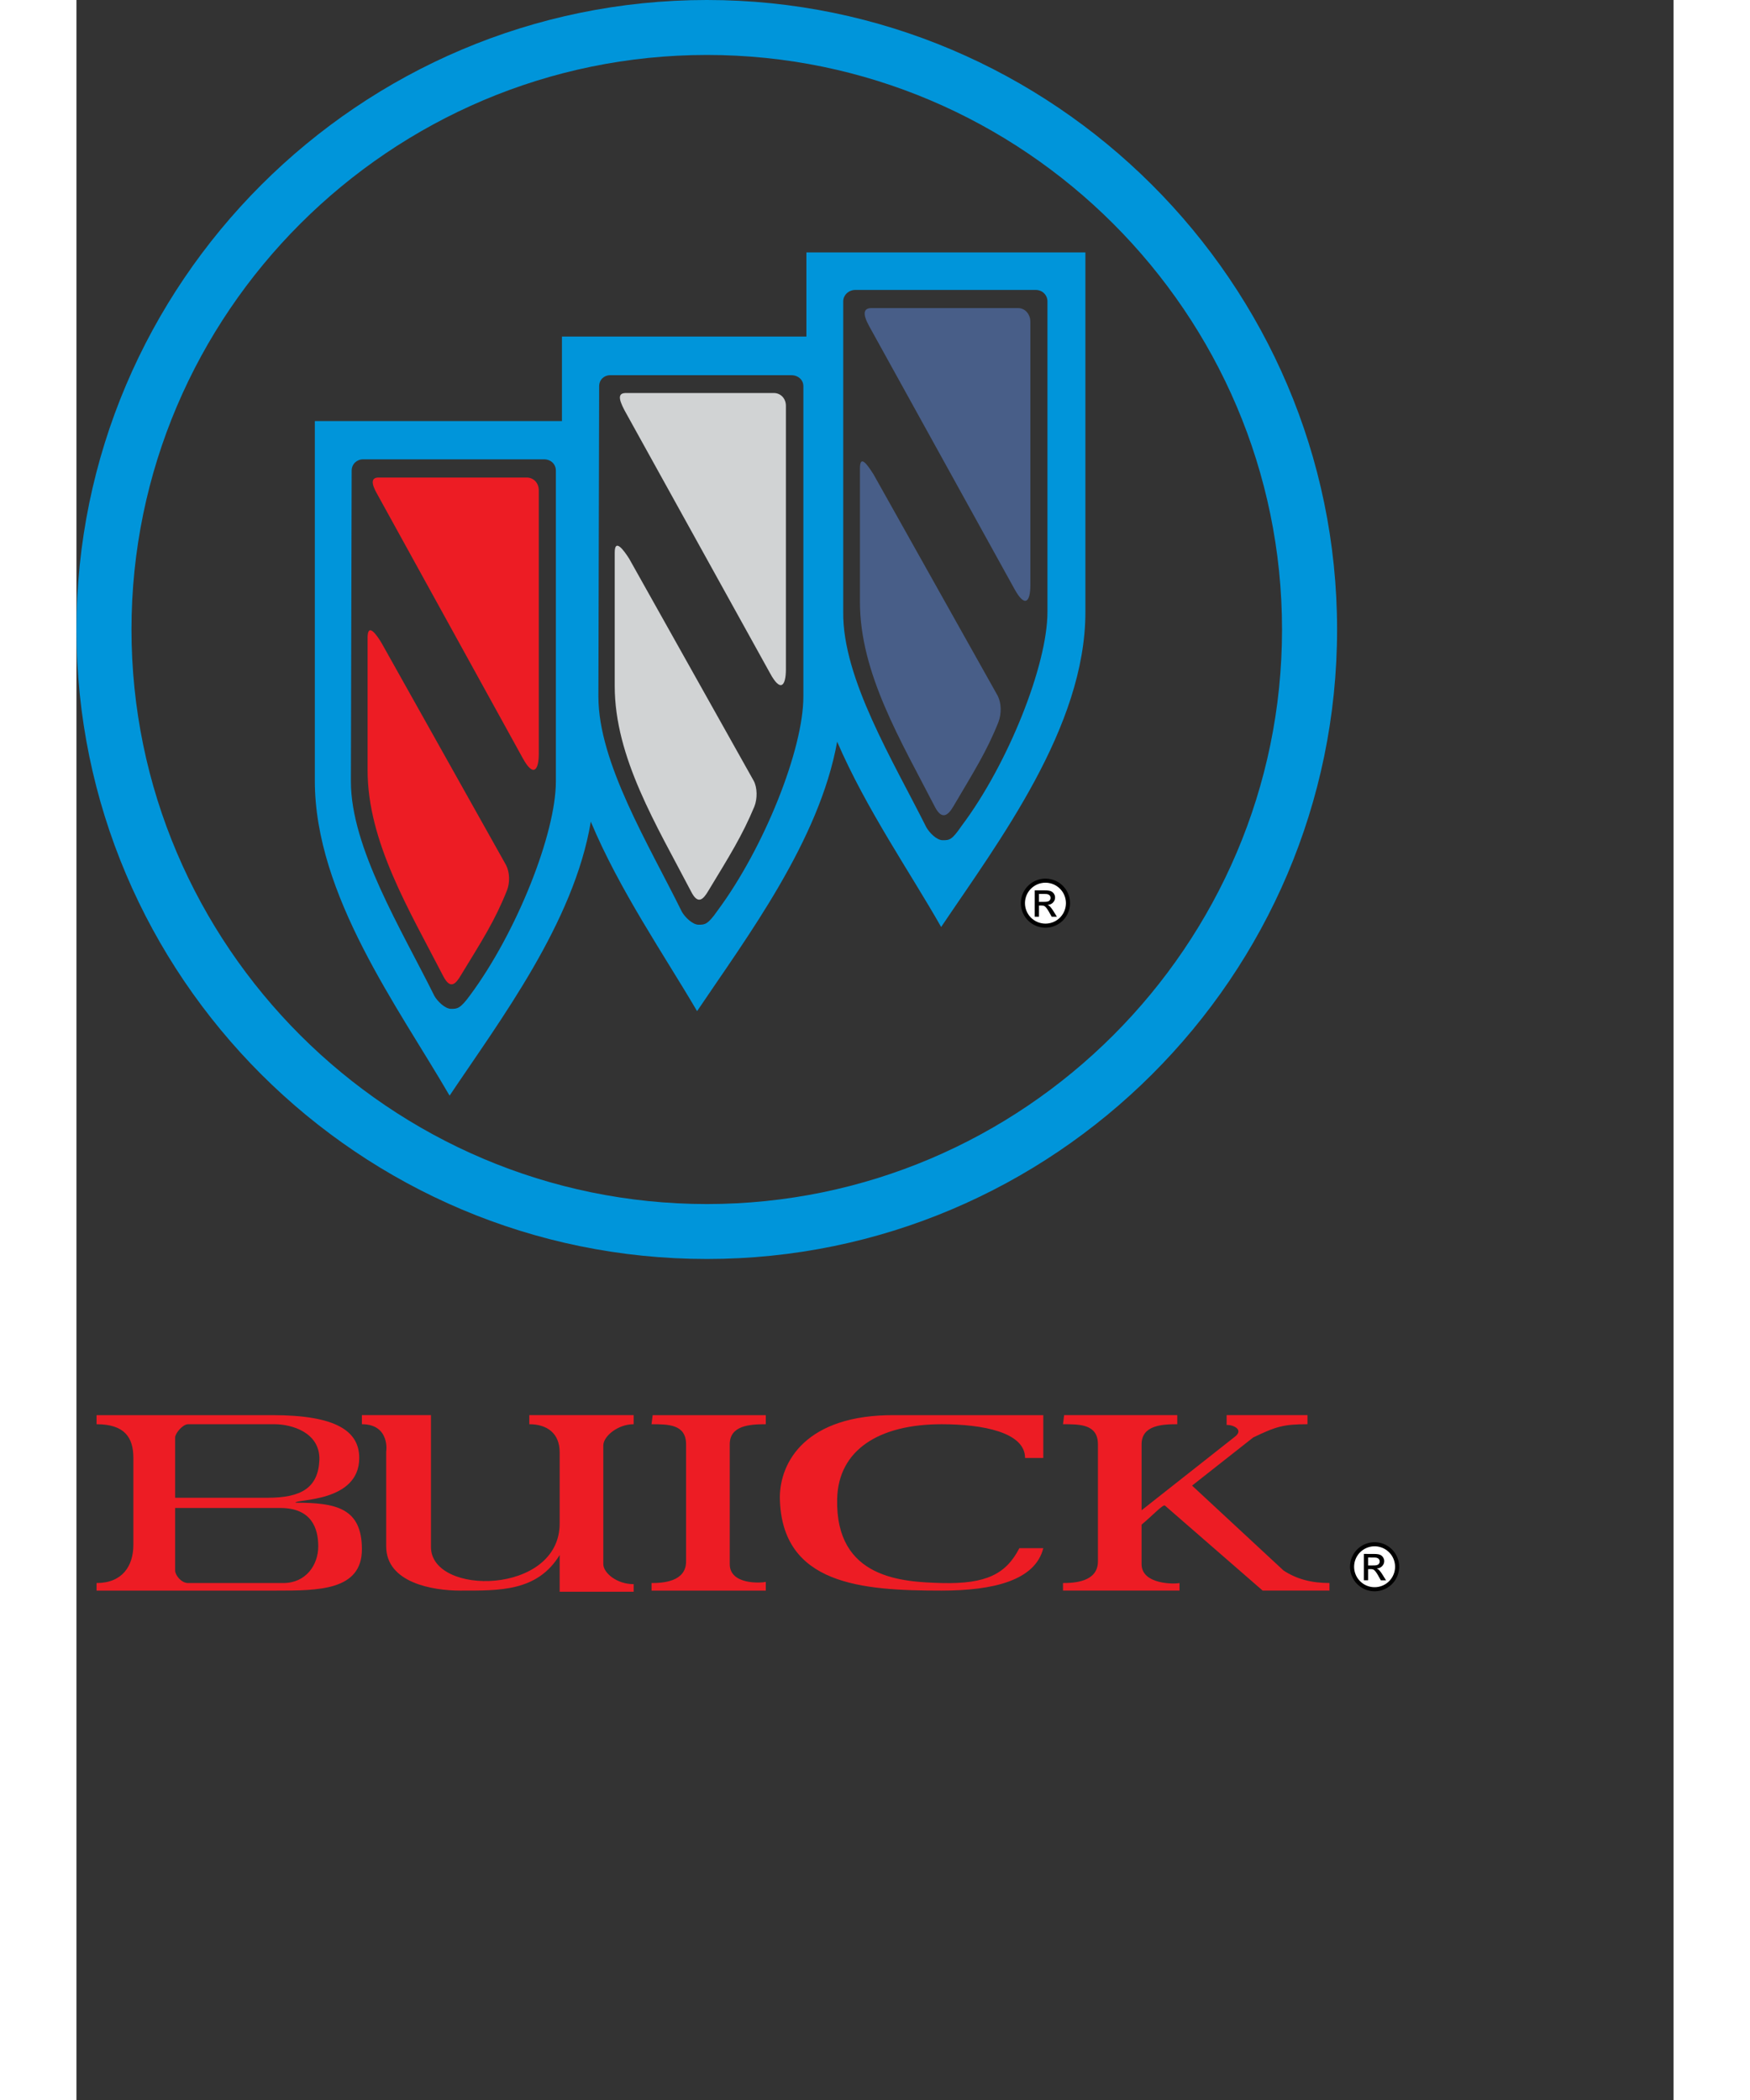 <svg height="2500" viewBox="2.526 2.263 356.197 468.428" width="2083" xmlns="http://www.w3.org/2000/svg"><rect x="2.526" y="2.263" width="356.197" height="468.428" fill="#333333" stroke="none"/><g fill-rule="evenodd"><path d="m88.285 219.744c-1.184 2.029-2.37 3.21-3.893.336-7.704-14.958-16.933-30.089-16.933-46.064v-29.5c0-3.55 2.032-.676 3.133 1.184l27.766 49.531c.847 1.69.847 3.972.17 5.665-2.707 6.759-5.501 11.07-10.243 18.848zm-18.37-110.981h33.016c1.525 0 2.71 1.182 2.71 2.873v58.745c0 3.635-1.185 5.326-3.556 1.014l-32.423-58.829c-1.525-2.62-1.355-3.803.252-3.803z" fill="#ed1c24"/><path d="m143.483 200.894c-1.184 2.029-2.37 3.21-3.894.168-7.703-14.79-17.014-29.837-17.014-45.812v-29.752c0-3.297 2.03-.508 3.214 1.352l27.768 49.531c.846 1.521.846 4.058.169 5.749-2.708 6.509-5.585 11.073-10.243 18.764zm-18.37-110.981h32.932c1.523 0 2.709 1.184 2.709 2.873v58.747c0 3.717-1.186 5.24-3.555.844l-32.424-58.576c-1.525-2.874-1.354-3.888.339-3.888z" fill="#d1d3d4"/><path d="m198.09 182.13c-1.185 2.029-2.54 3.041-4.063.168-7.705-14.96-16.764-29.92-16.764-45.811v-29.753c0-3.381 1.864-.508 3.049 1.353l27.682 49.362c.847 1.691.847 3.972.17 5.83-2.623 6.594-5.503 11.076-10.074 18.85zm-18.287-111.151h32.764c1.523 0 2.707 1.352 2.707 3.043v58.745c0 3.72-1.184 5.156-3.553.846l-32.425-58.658c-1.524-2.792-1.185-3.976.507-3.976z" fill="#485e88"/><path d="m176.247 66.923c-1.525 0-2.71 1.183-2.71 2.537v69.31c-.167 14.79 11.091 33.132 18.54 48.008.678 1.184 2.285 2.873 3.64 2.873 1.523 0 2.032 0 4.234-3.213 10.413-13.86 19.133-35.922 19.133-47.668v-69.31c0-1.354-1.1-2.537-2.623-2.537zm-54.687 19.018c-1.357 0-2.457 1.015-2.457 2.451l-.169 69.226c0 14.792 11.26 33.05 18.626 48.008.678 1.184 2.37 2.873 3.724 2.873 1.356 0 2.032 0 4.148-3.041 10.497-14.114 19.217-36.094 19.217-47.84v-69.226c0-1.436-1.184-2.45-2.708-2.45zm-55.114 18.764c-1.354 0-2.54 1.015-2.54 2.537l-.171 69.307c0 14.795 11.26 32.966 18.625 47.84.678 1.185 2.371 2.874 3.726 2.874s2.032 0 4.233-3.041c10.413-14.03 19.132-36.092 19.132-47.673v-69.307c0-1.522-1.186-2.537-2.623-2.537zm105.738 62.97c-3.978 22.144-20.147 43.615-31.24 60.098-7.28-12.425-17.356-27.05-23.703-42.264-3.726 22.484-20.233 44.293-31.494 61.112-11.429-19.692-30.055-44.713-30.055-70.24v-80.213h55.114v-18.848h54.52v-18.764h62.224v80.214c0 25.694-19.385 51.221-32.171 70.237-6.854-12.087-16.76-26.373-23.195-41.331zm-29.04-153.155c70.605 0 128.258 57.644 128.258 128.138s-57.653 128.14-128.258 128.14c-70.69 0-128.343-57.646-128.343-128.14.002-70.495 57.652-128.138 128.343-128.138zm0-12.257c77.293 0 140.535 63.14 140.535 140.393 0 77.423-63.242 140.393-140.535 140.393-77.546 0-140.618-62.97-140.618-140.393 0-77.252 63.072-140.393 140.618-140.393z" fill="#0095da"/><path d="m212.821 347.544h5.335c-1.78 7.18-11.09 9.466-22.69 9.466-17.78 0-35.726-1.269-36.065-20.709 0-7.945 5.758-18.596 25.736-18.424h33.02v9.55h-4.065c0-5.748-9.481-7.525-18.624-7.525-13.97 0-23.028 5.748-23.283 16.655-.423 17.916 14.732 18.508 23.283 18.764 9.986.252 14.39-2.029 17.353-7.777zm-82.036-27.642.255-2.025h25.229v2.025c-3.553 0-8.04.256-8.04 4.484v26.71c0 4.647 6.94 4.227 8.04 3.971v1.945h-25.482v-1.689c2.455 0 7.704-.256 7.704-4.82v-26.117c-.002-4.484-3.98-4.484-7.706-4.484zm128.258-2.027h18.032v2.025c-5.334 0-7.026.508-12.106 2.961l-13.63 10.73 20.402 18.937c2.964 1.94 6.266 2.789 10.242 2.789v1.689h-14.9l-21.758-18.932c-.339-.509-2.792 2.197-5.249 4.223v8.794c0 4.648 7.536 4.48 8.466 4.228v1.689h-25.989v-1.689c2.537 0 7.788-.256 7.788-4.82v-26.117c0-4.484-3.978-4.484-7.788-4.484l.252-2.025h25.234v2.025c-3.471 0-7.958.256-7.958 4.484v14.706l20.912-16.483c1.862-1.52-.51-2.617-1.948-2.533v-2.197zm-148.745 31.19c-4.996 8.197-13.461 7.945-22.183 7.945-6.012 0-16.51-1.689-16.51-9.89v-21.215c0 .42 1.019-6.005-5.416-6.005v-2.025h15.407v29.413c0 10.99 28.7 10.734 28.7-5.24v-15.891c0-4.228-2.796-6.257-6.774-6.257v-2.025h23.281v2.025c-3.555 0-6.773 2.705-6.773 4.736v26.457c0 1.941 2.962 4.48 6.773 4.48v1.689h-16.507v-8.198h.002zm-85.76-10.483v13.95c0 1.012 1.355 2.79 2.878 2.79h21.251c4.994 0 7.788-3.975 7.788-8.202 0-4.058-1.525-8.538-8.465-8.538zm2.878-18.68c-1.184 0-2.878 2.029-2.878 2.961v13.438h20.656c7.45 0 11.259-2.197 11.514-8.454.17-6.168-6.265-7.945-9.99-7.945zm-20.403 37.108v-1.689c5.756 0 8.21-3.806 8.21-8.538v-19.356c0-4.564-1.947-7.525-8.21-7.525v-2.025h39.197c14.223 0 19.388 3.546 19.388 9.55 0 9.975-14.223 9.13-14.223 9.975 9.058 0 14.816 1.18 14.816 10.394s-9.738 9.214-19.05 9.214z" fill="#ed1c24"/></g><path d="m297.526 351.689a5.48 5.471 0 1 1 -10.96 0 5.48 5.471 0 1 1 10.96 0z"/><path d="m296.613 351.689a4.566 4.56 0 1 1 -9.133 0 4.566 4.56 0 1 1 9.133 0z" fill="#fff"/><path d="m289.655 351.767v-2.941l1.299.005c1.293.005 1.388.008 1.715.048.496.062.794.19 1.062.46.135.136.227.267.308.44.11.233.15.404.15.65 0 .418-.15.788-.442 1.099-.304.321-.645.482-1.163.545l-.068.009.132.065c.23.115.33.196.557.459.216.25.428.554.779 1.117l.405.65.191.304.021.032h-1.163l-.078-.14a241.44 241.44 0 0 0 -.22-.39c-.41-.73-.473-.836-.645-1.094-.272-.408-.499-.649-.71-.755-.183-.092-.358-.117-.831-.117h-.351v2.496h-.948z"/><path d="m292.224 351.38c.251-.033.382-.068.536-.141a.571.571 0 0 0 .177-.133.764.764 0 0 0 .243-.56.787.787 0 0 0 -.442-.767 1.226 1.226 0 0 0 -.44-.124c-.11-.015-.29-.02-.916-.023l-.78-.005v1.782l.745-.006c.584-.004.774-.009.877-.023z" fill="#fff"/><path d="m224.12 203.692a5.48 5.471 0 1 1 -10.96 0 5.48 5.471 0 1 1 10.96 0z"/><path d="m223.207 203.692a4.566 4.56 0 1 1 -9.133 0 4.566 4.56 0 1 1 9.133 0z" fill="#fff"/><path d="m216.25 203.77v-2.94l1.298.004c1.293.005 1.389.008 1.715.049.497.061.794.19 1.062.46.135.136.227.266.309.438.11.234.15.405.149.651 0 .418-.15.789-.442 1.099-.303.322-.645.482-1.163.546l-.068.008.132.066c.231.114.33.196.557.458.216.25.428.554.78 1.117l.404.65.192.305.02.031h-1.162l-.079-.14a241.44 241.44 0 0 0 -.22-.39c-.41-.729-.473-.836-.645-1.094-.272-.408-.498-.648-.71-.755-.183-.092-.358-.116-.831-.117h-.351v2.496h-.948v-2.941z"/><path d="m218.818 203.384c.251-.034.383-.069.536-.142a.571.571 0 0 0 .177-.133.764.764 0 0 0 .243-.56.787.787 0 0 0 -.442-.767 1.226 1.226 0 0 0 -.44-.123c-.11-.015-.29-.02-.916-.024l-.78-.005v1.781l.746-.004c.583-.004.773-.01.876-.023z" fill="#fff"/></svg>